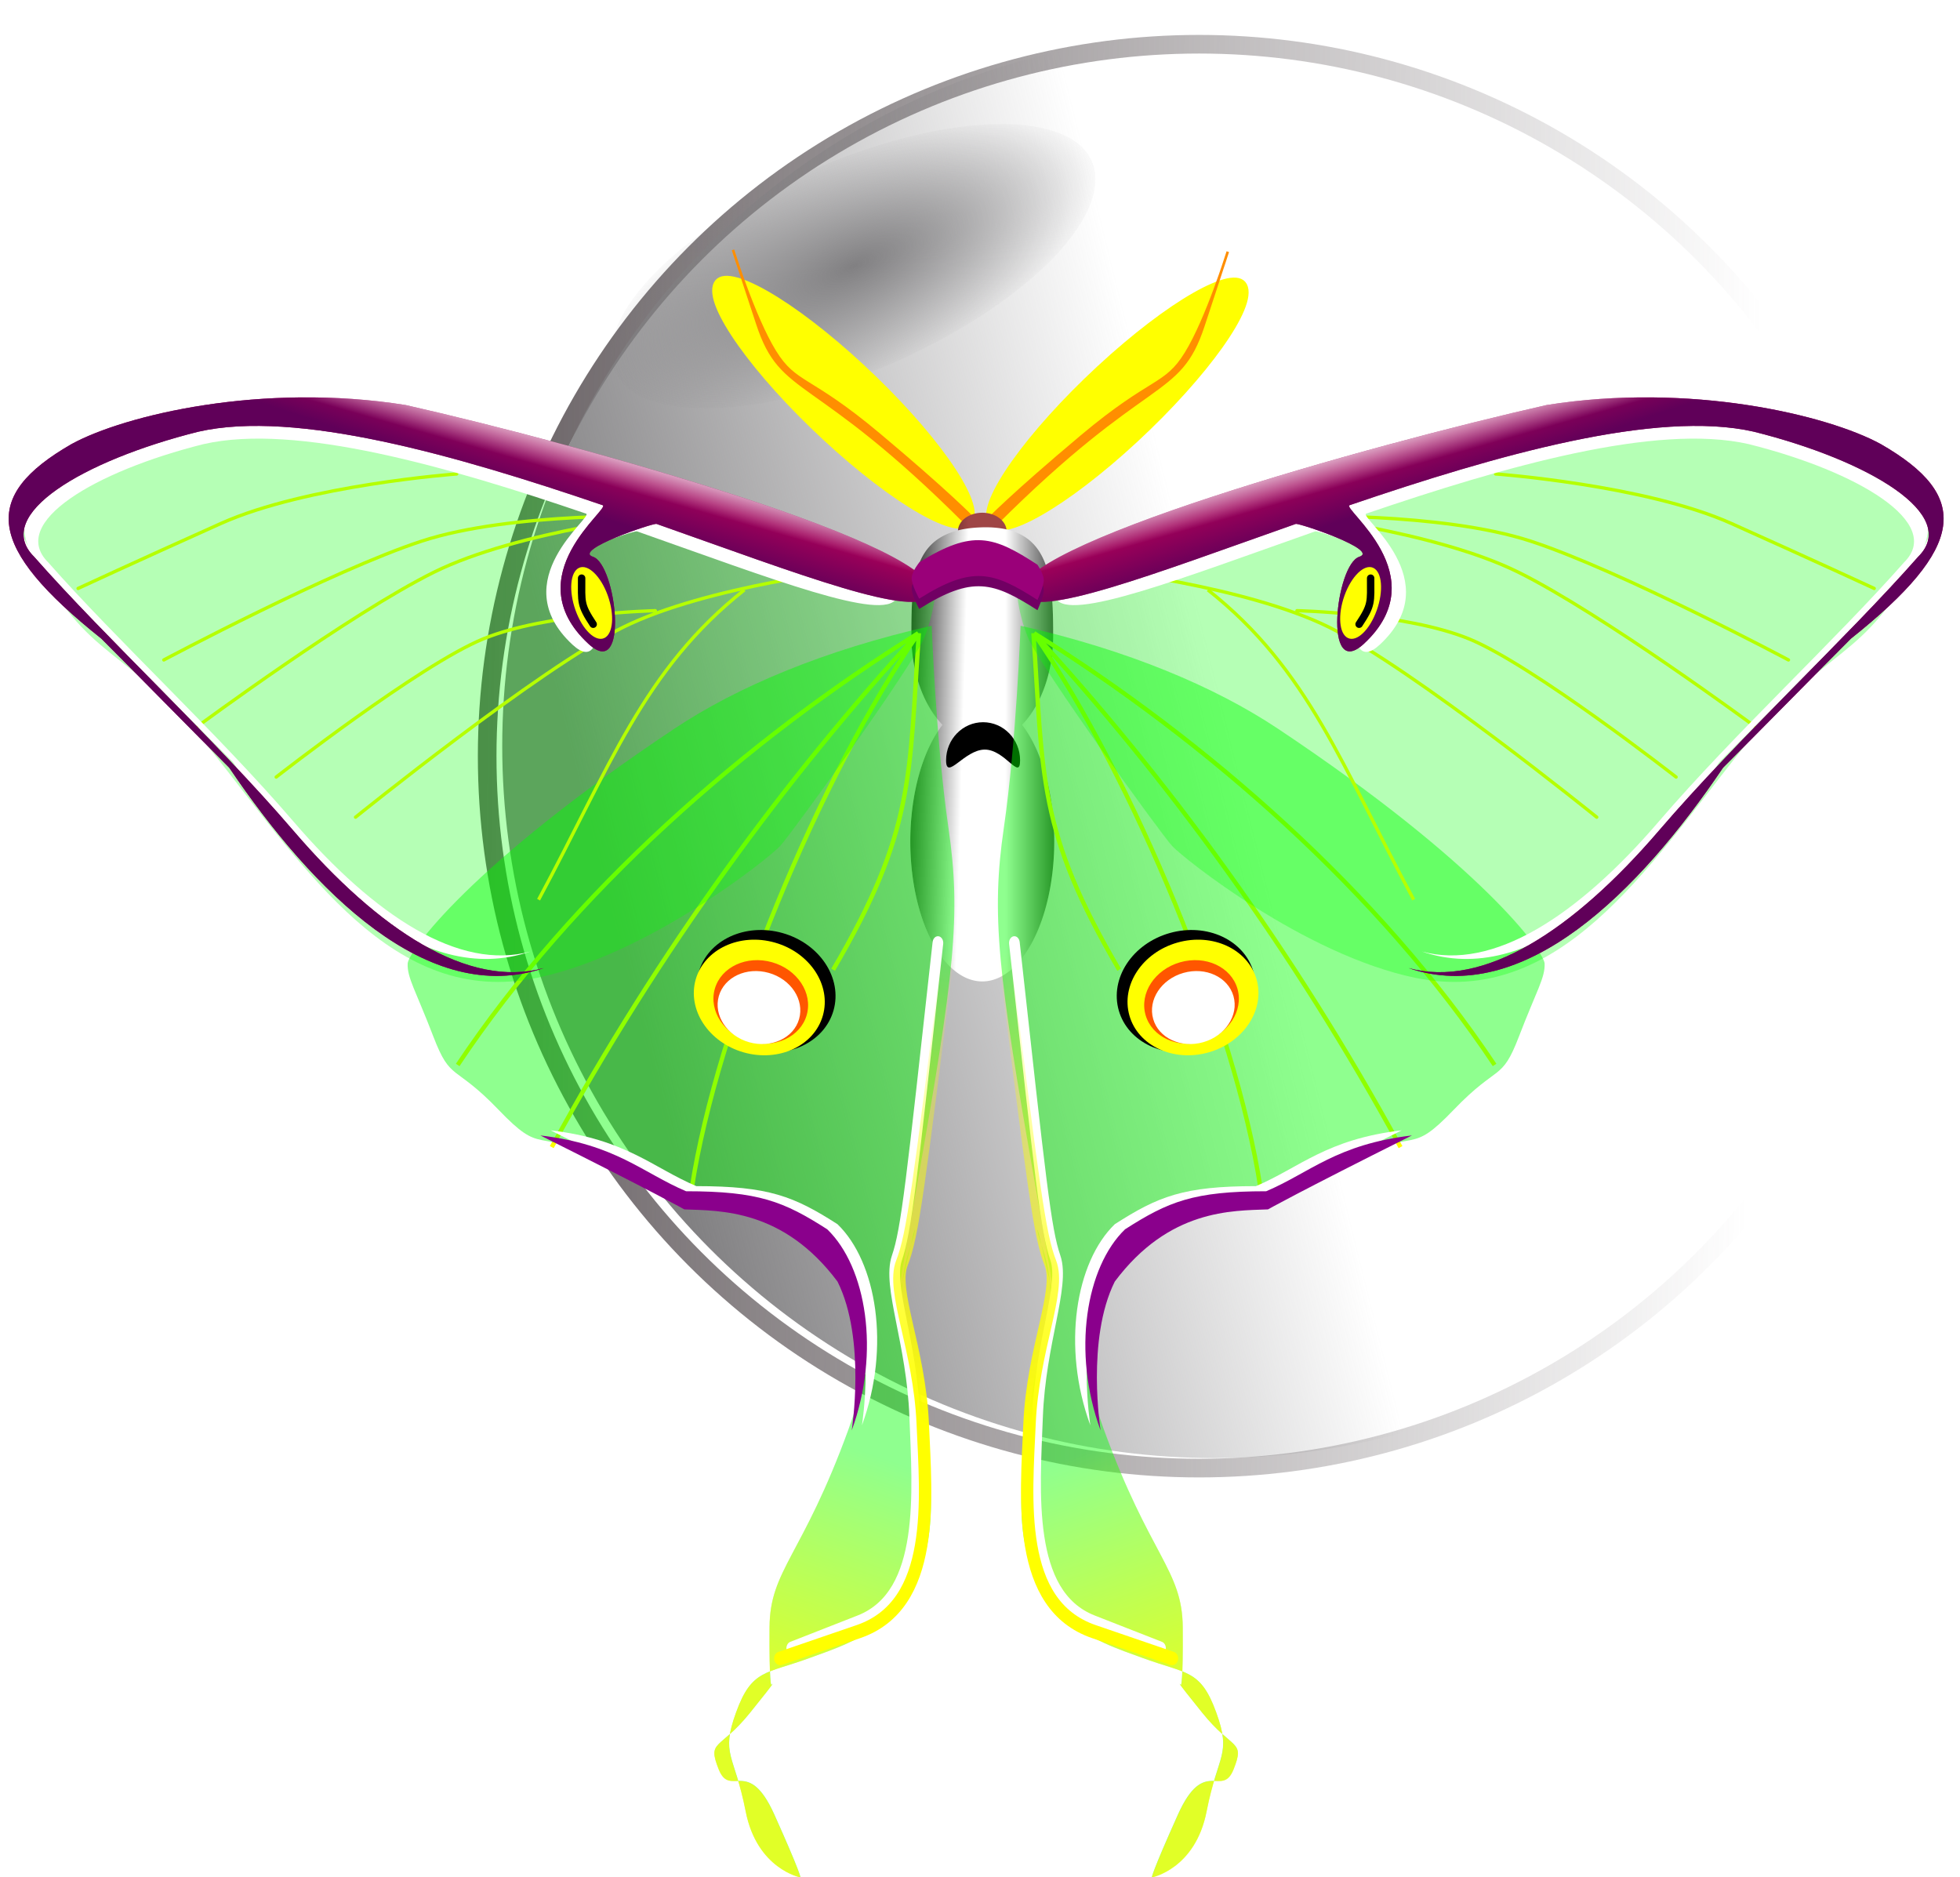 <svg xmlns="http://www.w3.org/2000/svg" xmlns:xlink="http://www.w3.org/1999/xlink" width="4in" height="367.776" viewBox="0 0 360 344.79"><defs><linearGradient xlink:href="#d" id="u" x1="488.062" y1="720" x2="454.464" y2="625.204" gradientUnits="userSpaceOnUse"/><linearGradient id="h"><stop offset="0" stop-color="#818082"/><stop offset="1" stop-color="#818082" stop-opacity="0"/></linearGradient><linearGradient id="e"><stop offset="0"/><stop offset="1" stop-opacity="0"/></linearGradient><linearGradient id="d"><stop offset="0" stop-color="#ff0"/><stop offset="1" stop-color="#ff0" stop-opacity="0"/></linearGradient><linearGradient id="c"><stop offset="0" stop-color="#ff0"/><stop offset="1" stop-color="#ff0" stop-opacity="0"/></linearGradient><linearGradient id="b"><stop offset="0" stop-color="#fff"/><stop offset="1" stop-color="#fff" stop-opacity="0"/></linearGradient><linearGradient id="a"><stop offset="0" stop-color="#600059"/><stop offset="1" stop-color="#600059" stop-opacity="0"/></linearGradient><linearGradient xlink:href="#a" id="D" x1="962.443" y1="254.601" x2="956.25" y2="236.25" gradientUnits="userSpaceOnUse" gradientTransform="translate(114)"/><linearGradient xlink:href="#b" id="E" x1="959.539" y1="225" x2="964.181" y2="241.276" gradientUnits="userSpaceOnUse" gradientTransform="translate(114)"/><linearGradient xlink:href="#c" id="x" x1="462.251" y1="610.166" x2="428.568" y2="427.141" gradientUnits="userSpaceOnUse"/><linearGradient id="f"><stop offset="0" stop-color="#818082"/><stop offset="1" stop-color="#818082" stop-opacity="0"/></linearGradient><linearGradient id="g"><stop offset="0" stop-color="#686164"/><stop offset="1" stop-color="#686164" stop-opacity="0"/></linearGradient><linearGradient xlink:href="#e" id="r" x1="384.61" y1="314.247" x2="410.7" y2="315" gradientUnits="userSpaceOnUse"/><linearGradient xlink:href="#e" id="s" gradientUnits="userSpaceOnUse" x1="453.989" y1="315" x2="427.5" y2="315"/><linearGradient xlink:href="#d" id="H" gradientUnits="userSpaceOnUse" x1="488.062" y1="720" x2="454.464" y2="625.204"/><linearGradient xlink:href="#c" id="I" gradientUnits="userSpaceOnUse" x1="462.251" y1="610.166" x2="428.568" y2="427.141"/><linearGradient xlink:href="#a" id="J" gradientUnits="userSpaceOnUse" gradientTransform="translate(114)" x1="962.443" y1="254.601" x2="956.25" y2="236.25"/><linearGradient xlink:href="#b" id="K" gradientUnits="userSpaceOnUse" gradientTransform="translate(114)" x1="959.539" y1="225" x2="964.181" y2="241.276"/><linearGradient xlink:href="#f" id="k" x1="225.382" y1="359.643" x2="469.49" y2="298.811" gradientUnits="userSpaceOnUse" gradientTransform="translate(31.397 -13.736)"/><linearGradient xlink:href="#g" id="i" x1="218.323" y1="351.794" x2="720" y2="360" gradientUnits="userSpaceOnUse"/><filter id="z" x="-.056" width="1.113" y="-.064" height="1.128" color-interpolation-filters="sRGB"><feGaussianBlur stdDeviation="1.049"/></filter><filter id="q" x="-.102" width="1.204" y="-.032" height="1.065" color-interpolation-filters="sRGB"><feGaussianBlur stdDeviation="2.394"/></filter><filter id="p" x="-.302" width="1.604" y="-.394" height="1.789" color-interpolation-filters="sRGB"><feGaussianBlur stdDeviation="2.394"/></filter><filter id="G" x="-.686" width="2.372" y="-.173" height="1.346" color-interpolation-filters="sRGB"><feGaussianBlur stdDeviation="1.296"/></filter><filter id="v" x="-.034" width="1.069" y="-.038" height="1.076" color-interpolation-filters="sRGB"><feGaussianBlur stdDeviation="1.822"/></filter><filter id="B" x="-.02" width="1.039" y="-.031" height="1.062" color-interpolation-filters="sRGB"><feGaussianBlur stdDeviation="2.933"/></filter><filter id="y" x="-.063" width="1.125" y="-.015" height="1.03" color-interpolation-filters="sRGB"><feGaussianBlur stdDeviation="1.758"/></filter><filter id="A" x="-.145" width="1.291" y="-.168" height="1.337" color-interpolation-filters="sRGB"><feGaussianBlur stdDeviation="2.725"/></filter><filter id="w" x="-.087" width="1.173" y="-.023" height="1.045" color-interpolation-filters="sRGB"><feGaussianBlur stdDeviation="2.659"/></filter><filter id="L" x="-.078" width="1.157" y="-.173" height="1.347" color-interpolation-filters="sRGB"><feGaussianBlur stdDeviation="1.687"/></filter><filter id="t" x="-.464" width="1.929" y="-.801" height="2.603" color-interpolation-filters="sRGB"><feGaussianBlur stdDeviation="5.806"/></filter><filter id="o" x="-.024" width="1.048" y="-.024" height="1.048" color-interpolation-filters="sRGB"><feGaussianBlur stdDeviation="1.006"/></filter><filter id="n" x="-.24" width="1.48" y="-.237" height="1.475" color-interpolation-filters="sRGB"><feGaussianBlur stdDeviation="8.967"/></filter><filter id="l" x="-.024" width="1.048" y="-.024" height="1.048" color-interpolation-filters="sRGB"><feGaussianBlur stdDeviation="5.564"/></filter><filter id="C" x="-.01" width="1.02" y="-.016" height="1.031" color-interpolation-filters="sRGB"><feGaussianBlur stdDeviation="1.467"/></filter><filter id="j" x="-.012" width="1.024" y="-.012" height="1.024" color-interpolation-filters="sRGB"><feGaussianBlur stdDeviation="2.782"/></filter><filter id="F" x="-.404" width="1.808" y="-.242" height="1.484" color-interpolation-filters="sRGB"><feGaussianBlur stdDeviation="5.042"/></filter><radialGradient xlink:href="#h" id="m" cx="585.624" cy="355.719" fx="585.624" fy="355.719" r="291.56" gradientUnits="userSpaceOnUse"/></defs><g transform="matrix(.47 0 0 .47 -16.27 -26.463)"><circle cx="503.206" cy="351.794" r="278.206" fill="#fff"/><circle r="278.206" cy="351.794" cx="503.206" fill="#fff" stroke="url(#i)" stroke-width="7.28" stroke-linecap="round" filter="url(#j)"/><circle cx="509.093" cy="347.869" r="278.206" fill="url(#k)" filter="url(#l)"/><circle r="278.206" cy="355.719" cx="585.624" transform="matrix(.34 -.122 0 .158 168.989 175.562)" fill="url(#m)" filter="url(#l)"/></g><g transform="matrix(-.47 0 0 .47 376.417 -26.79)"><ellipse cx="254.353" cy="487.26" rx="61.545" ry="13.591" transform="matrix(.807 -.748 .534 .997 5.81 -81.342)" fill="#ff0" stroke="#ff0" stroke-width="2.276" stroke-linecap="round" filter="url(#n)"/><path d="M420.438 258.75C483.75 202.5 495 214.291 506.25 185.896L517.5 157.5s-9.725 25.877-18.664 38.607c-8.938 12.73-13.668 8.53-42.592 30.028-28.744 21.365-38.606 30.534-38.606 30.534z" transform="rotate(-3.372 467.569 208.125)" fill="#ff8e00" fill-rule="evenodd" stroke="#ff8e00" filter="url(#o)"/></g><g transform="matrix(.47 0 0 .47 -16.27 -26.463)"><ellipse transform="matrix(.807 -.748 .534 .997 5.81 -81.342)" ry="13.591" rx="61.545" cy="487.26" cx="254.353" fill="#ff0" stroke="#ff0" stroke-width="2.276" stroke-linecap="round" filter="url(#n)"/><path transform="rotate(-3.372 467.569 208.125)" d="M420.438 258.75C483.75 202.5 495 214.291 506.25 185.896L517.5 157.5s-9.725 25.877-18.664 38.607c-8.938 12.73-13.668 8.53-42.592 30.028-28.744 21.365-38.606 30.534-38.606 30.534z" fill="#ff8e00" fill-rule="evenodd" stroke="#ff8e00" filter="url(#o)"/></g><g transform="matrix(.47 0 0 .47 -16.27 -10.485)"><ellipse ry="7.285" rx="9.516" cy="229.951" cx="418.481" fill="#9f4545" filter="url(#p)"/><path d="M446.606 351.122a28.125 54.705 0 01-28.125 54.705 28.125 54.705 0 01-28.125-54.705 28.125 54.705 0 0128.125-54.705 28.125 54.705 0 0128.125 54.705zm-.422-80.506c0 23.33-12.403 42.243-27.703 42.243-15.3 0-27.704-18.913-27.704-42.243 0-23.33.614-41.55 27.704-42.243 26.401-.677 27.703 18.913 27.703 42.243z" fill="#fff" filter="url(#q)"/><path d="M446.606 351.122a28.125 54.705 0 01-28.125 54.705 28.125 54.705 0 01-28.125-54.705 28.125 54.705 0 0128.125-54.705 28.125 54.705 0 0128.125 54.705zm-.422-80.506c0 23.33-12.403 42.243-27.703 42.243-15.3 0-27.704-18.913-27.704-42.243 0-23.33.614-41.55 27.704-42.243 26.401-.677 27.703 18.913 27.703 42.243zm-18.188-40.665a9.516 7.285 0 01-9.515 7.285 9.516 7.285 0 01-9.516-7.285 9.516 7.285 0 019.516-7.285 9.516 7.285 0 019.515 7.285z" fill="url(#r)" filter="url(#q)"/><path d="M446.606 351.122a28.125 54.705 0 01-28.125 54.705 28.125 54.705 0 01-28.125-54.705 28.125 54.705 0 0128.125-54.705 28.125 54.705 0 0128.125 54.705zm-.422-80.506c0 23.33-12.403 42.243-27.703 42.243-15.3 0-27.704-18.913-27.704-42.243 0-23.33.614-41.55 27.704-42.243 26.401-.677 27.703 18.913 27.703 42.243zm-18.188-40.665a9.516 7.285 0 01-9.515 7.285 9.516 7.285 0 01-9.516-7.285 9.516 7.285 0 019.516-7.285 9.516 7.285 0 019.515 7.285z" fill="url(#s)" filter="url(#q)"/></g><path d="M432.926 353.155c0 8.078-6.024-4.106-14.31-4.106-8.286 0-15.697 12.184-15.697 4.106 0-8.077 6.717-14.625 15.003-14.625 8.287 0 15.004 6.548 15.004 14.625z" transform="matrix(.453 0 0 .478 -8.753 -29.173)" filter="url(#t)"/><g fill="none" stroke="#ff0" stroke-width="1.69"><path d="M189.922 116.286c31.722 19.797 63.444 47.583 84.592 79.305M189.89 116.293c24.275 26.428 47.615 58.15 67.347 94.39M189.851 116.294c18.284 26.427 37.08 72.029 41.65 101.822M189.81 116.286c1.812 26.435.764 36.286 15.75 61.822" stroke-width=".794"/></g><path d="M187.453 114.927c19.686 4.445 35.701 11.203 47.242 18.892 37.649 25.081 48.92 41.077 49.01 43.138.112 2.617-1.493 5.006-4.715 13.408-3.222 8.403-3.746 4.89-11.983 13.464-8.236 8.574-6.14 3.211-19.877 9.094-13.737 5.883-17.89 3.306-31.037 11.79-13.146 8.484-21.87 14.311-13.378 37.73 8.49 23.42 14.45 25.838 14.515 36.419.065 10.58-.324 10.597-.324 10.597s-1.661-1.804 3.929 5.123c5.59 6.928 7.87 4.953 5.737 10.337-2.133 5.384-5.396-2.403-10.225 8.345-4.83 10.747-4.796 11.526-4.796 11.526s7.982-1.514 10.061-12.143c2.08-10.63 4.634-10.242 1.755-18.174-2.878-7.931-5.465-7.022-13.551-10-8.086-2.979-23.684-7.21-22.11-31.55 1.574-24.34 5.032-26.364 5.233-34.187.182-7.066-2.294-10.798-2.38-12.813-.087-2.014 6.652 31.594-.339-7.859-6.99-39.452-8.175-49.985-5.851-65.96 2.324-15.976 3.084-37.177 3.084-37.177z" opacity=".44" fill="#0f0" fill-rule="evenodd"/><path d="M433.496 300.86c41.89 9.457 75.968 23.837 100.526 40.198 80.11 53.37 104.096 87.407 104.285 91.792.24 5.568-3.175 10.651-10.032 28.53-6.857 17.88-7.972 10.406-25.497 28.65-17.526 18.245-13.066 6.833-42.297 19.351-29.23 12.52-38.068 7.035-66.042 25.088-27.973 18.052-46.536 30.452-28.468 80.284 18.069 49.833 30.75 54.979 30.888 77.494.138 22.514-.69 22.55-.69 22.55s-3.536-3.84 8.36 10.9c11.894 14.742 16.744 10.54 12.207 21.996-4.538 11.456-11.48-5.112-21.757 17.756-10.276 22.87-10.204 24.527-10.204 24.527s16.983-3.223 21.408-25.84c4.426-22.616 9.86-21.793 3.734-38.67-6.125-16.877-11.63-14.941-28.835-21.28-17.206-6.338-50.396-15.34-47.047-67.134 3.349-51.793 10.708-56.099 11.135-72.744.387-15.035-4.88-22.977-5.065-27.264-.185-4.287 14.154 67.227-.72-16.723S421.99 413.96 426.934 379.965s6.562-79.105 6.562-79.105z" opacity=".73" fill="url(#u)" fill-rule="evenodd" transform="matrix(.47 0 0 .47 -16.27 -26.463)"/><g fill-rule="evenodd"><path d="M582.388 498.006c-29.464 3.469-39.923 14.586-56.944 21.806-28.35 0-38.212 4.014-55.161 14.868-15.277 14.72-20.814 47.933-9.564 78.601 0 0-5.7-35.682 5.55-58.182 21.221-28.349 45.843-27.655 59.869-28.2 0 0 11.25-6.393 56.25-28.893z" fill="#fff" filter="url(#v)" transform="matrix(.47 0 0 .47 -16.27 -26.463)"/><path d="M586.388 500.006c-29.464 3.469-39.923 14.586-56.944 21.806-28.35 0-38.212 4.014-55.161 14.868-15.277 14.72-20.814 47.933-9.564 78.601 0 0-5.7-35.682 5.55-58.182 21.221-28.349 45.843-27.655 59.869-28.2 0 0 11.25-6.393 56.25-28.893z" fill="#8a008c" filter="url(#v)" transform="matrix(.47 0 0 .47 -16.27 -26.463)"/></g><g fill="none" stroke-width="5.39" stroke-linecap="round"><path transform="matrix(.364 -.009 .008 .458 27.307 -17.417)" d="M427.5 424.56c11.25 96.437 13.328 115.44 17.914 126.69 4.586 11.25-8.325 33.576-10.407 63.409-2.081 29.833-7.507 71.591 26.243 82.841L495 708.75" stroke="#fff" filter="url(#w)"/><path d="M427.5 424.56c11.25 96.437 13.328 115.44 17.914 126.69 4.586 11.25-8.325 33.576-10.407 63.409-2.081 29.833-7.507 71.591 26.243 82.841L495 708.75" transform="matrix(.422 -.009 .009 .464 -.006 -19.82)" stroke="url(#x)" filter="url(#y)"/></g><g transform="matrix(.47 0 0 .47 -166.656 -40.562)"><ellipse cx="495" cy="461.331" rx="22.5" ry="19.426" transform="rotate(-15.863 395.268 -256.62) scale(1.217)" filter="url(#z)"/><ellipse transform="scale(1.148) rotate(-15.863 437.693 -351.46)" ry="19.426" rx="22.5" cy="461.331" cx="495" fill="#ff0" filter="url(#A)"/><ellipse cx="495" cy="461.331" rx="22.5" ry="19.426" transform="rotate(-15.863 956.202 -1038.812) scale(.83)" fill="#ff5600" filter="url(#A)"/><ellipse transform="rotate(-15.863 1112.296 -1250.99) scale(.725)" ry="19.426" rx="22.5" cy="461.331" cx="495" fill="#fff" filter="url(#A)"/></g><g><g fill="none" stroke="#ff0" stroke-width="1.3"><path d="M201.266 104.535s27.402 3.02 42.878 10.676c15.476 7.657 49.132 34.874 49.132 34.874M238.22 112.162s19.925.422 31.564 5.16c11.64 4.736 38.07 25.393 38.07 25.393M236 94.398s27.401 3.03 42.874 10.693c15.472 7.663 43.267 28.201 43.267 28.201" stroke-linecap="round" stroke-width=".611"/><path d="M236.985 94.806s27.601-.83 44.146 4.58c16.546 5.41 47.36 21.82 47.36 21.82M274.702 87.047s27.515 2.014 43.306 9.097c15.791 7.083 26.233 11.93 26.233 11.93" stroke-linecap="round" stroke-width=".611"/><path d="M221.852 108.34c18.577 14.7 24.6 32.364 37.807 56.9" stroke-width=".611"/></g><path d="M186.632 106.63c33.951-14.13 67.75-26.975 101.774-32.27 30.463-4.74 75.434 12.398 64.352 26.983-10.574 21.148-16.76 16.033-33.53 37.181-16.77 21.148-32.886 46.535-59.278 41.064-20.398-4.227-42.509-21.892-44.654-24.205-2.145-2.314-24.206-32.892-26.435-38.18-2.229-5.286-2.229-10.573-2.229-10.573z" opacity=".29" fill="#0f0" fill-rule="evenodd"/><g transform="matrix(.47 0 0 .47 -252.188 -26.463)"><path transform="translate(63.934 17) scale(.946)" d="M1222 225c45 11.25 80.707 32.51 64.2 48.847-28.343 32.174-70.043 70.59-101.287 107.003-33.732 39.31-68.631 61.767-97.913 53.75 45 15.4 90-29.6 122.92-78.287 12.91-12.91 38.73-39.191 49.98-50.441 45-35.872 47.081-55.643 11.711-76.006-20.757-11.38-74.618-24.235-130.634-15.286C1072.18 230.118 929.5 270 935.771 288.719c5.36 9.859 51.443-8.045 107.16-27.675 1.26-.444 32.927 10.242 24.841 12.842-9.179 2.95-14.309 48.946 1.83 33.961 28.648-26.597-9.003-52.96-5.588-54.126C1121.064 234.26 1183.78 216.265 1222 225z" fill="#fff" fill-rule="evenodd" filter="url(#B)"/><path d="M1222 225c45 11.25 80.707 32.51 64.2 48.847-28.343 32.174-70.043 70.59-101.287 107.003-33.732 39.31-68.631 61.767-97.913 53.75 45 15.4 90-29.6 122.92-78.287 12.91-12.91 38.73-39.191 49.98-50.441 45-35.872 47.081-55.643 11.711-76.006-20.757-11.38-74.618-24.235-130.634-15.286C1072.18 230.118 929.5 270 935.771 288.719c5.36 9.859 51.443-8.045 107.16-27.675 1.26-.444 32.927 10.242 24.841 12.842-9.179 2.95-14.309 48.946 1.83 33.961 28.648-26.597-9.003-52.96-5.588-54.126C1121.064 234.26 1183.78 216.265 1222 225z" fill="#9e0059" fill-rule="evenodd" filter="url(#C)"/><path d="M1222 225c45 11.25 80.707 32.51 64.2 48.847-28.343 32.174-70.043 70.59-101.287 107.003-33.732 39.31-68.631 61.767-97.913 53.75 45 15.4 90-29.6 122.92-78.287 12.91-12.91 38.73-39.191 49.98-50.441 45-35.872 47.081-55.643 11.711-76.006-20.757-11.38-74.618-24.235-130.634-15.286C1072.18 230.118 929.5 270 935.771 288.719c5.36 9.859 51.443-8.045 107.16-27.675 1.26-.444 32.927 10.242 24.841 12.842-9.179 2.95-14.309 48.946 1.83 33.961 28.648-26.597-9.003-52.96-5.588-54.126C1121.064 234.26 1183.78 216.265 1222 225z" fill="url(#D)" fill-rule="evenodd" filter="url(#C)"/><path d="M1222 225c45 11.25 80.707 32.51 64.2 48.847-28.343 32.174-70.043 70.59-101.287 107.003-33.732 39.31-68.631 61.767-97.913 53.75 45 15.4 90-29.6 122.92-78.287 12.91-12.91 38.73-39.191 49.98-50.441 45-35.872 47.081-55.643 11.711-76.006-20.757-11.38-74.618-24.235-130.634-15.286C1072.18 230.118 929.5 270 935.771 288.719c5.36 9.859 51.443-8.045 107.16-27.675 1.26-.444 32.927 10.242 24.841 12.842-9.179 2.95-14.309 48.946 1.83 33.961 28.648-26.597-9.003-52.96-5.588-54.126C1121.064 234.26 1183.78 216.265 1222 225z" fill="url(#E)" fill-rule="evenodd" filter="url(#C)"/><ellipse transform="matrix(.433 .201 -.197 .548 723.382 -207.918)" ry="25.037" rx="14.522" cy="531.287" cx="1038.273" fill="#ff0" filter="url(#F)"/><path d="M1067.697 300.238c5.086-7.675 4.515-8.572 4.515-18.007" fill="none" stroke="#000" stroke-width="2.9" stroke-linecap="round" filter="url(#G)"/></g></g><g><g fill="none" stroke="#ff0" stroke-width="1.69"><path d="M168.66 116.286c-31.722 19.797-63.444 47.583-84.592 79.305M168.693 116.293c-24.276 26.428-47.616 58.15-67.348 94.39M168.73 116.294c-18.283 26.427-37.079 72.029-41.648 101.822M168.771 116.286c-1.811 26.435-.763 36.286-15.75 61.822" stroke-width=".794"/></g><path d="M171.13 114.927c-19.687 4.445-35.702 11.203-47.243 18.892-37.648 25.081-48.92 41.077-49.01 43.138-.112 2.617 1.493 5.006 4.715 13.408 3.223 8.403 3.746 4.89 11.983 13.464 8.236 8.574 6.14 3.211 19.877 9.094 13.737 5.883 17.89 3.306 31.037 11.79 13.146 8.484 21.87 14.311 13.379 37.73-8.492 23.42-14.451 25.838-14.516 36.419-.065 10.58.324 10.597.324 10.597s1.662-1.804-3.929 5.123c-5.59 6.928-7.869 4.953-5.736 10.337 2.132 5.384 5.395-2.403 10.224 8.345 4.83 10.747 4.796 11.526 4.796 11.526s-7.982-1.514-10.061-12.143c-2.08-10.63-4.634-10.242-1.755-18.174 2.879-7.931 5.465-7.022 13.551-10 8.086-2.979 23.684-7.21 22.11-31.55-1.574-24.34-5.032-26.364-5.233-34.187-.181-7.066 2.294-10.798 2.38-12.813.087-2.014-6.651 31.594.339-7.859 6.99-39.452 8.175-49.985 5.851-65.96-2.324-15.976-3.084-37.177-3.084-37.177z" opacity=".44" fill="#0f0" fill-rule="evenodd"/><path d="M433.496 300.86c41.89 9.457 75.968 23.837 100.526 40.198 80.11 53.37 104.096 87.407 104.285 91.792.24 5.568-3.175 10.651-10.032 28.53-6.857 17.88-7.972 10.406-25.497 28.65-17.526 18.245-13.066 6.833-42.297 19.351-29.23 12.52-38.068 7.035-66.042 25.088-27.973 18.052-46.536 30.452-28.468 80.284 18.069 49.833 30.75 54.979 30.888 77.494.138 22.514-.69 22.55-.69 22.55s-3.536-3.84 8.36 10.9c11.894 14.742 16.744 10.54 12.207 21.996-4.538 11.456-11.48-5.112-21.757 17.756-10.276 22.87-10.204 24.527-10.204 24.527s16.983-3.223 21.408-25.84c4.426-22.616 9.86-21.793 3.734-38.67-6.125-16.877-11.63-14.941-28.835-21.28-17.206-6.338-50.396-15.34-47.047-67.134 3.349-51.793 10.708-56.099 11.135-72.744.387-15.035-4.88-22.977-5.065-27.264-.185-4.287 14.154 67.227-.72-16.723S421.99 413.96 426.934 379.965s6.562-79.105 6.562-79.105z" opacity=".73" fill="url(#H)" fill-rule="evenodd" transform="matrix(-.47 0 0 .47 374.853 -26.463)"/><g fill-rule="evenodd"><path d="M582.388 498.006c-29.464 3.469-39.923 14.586-56.944 21.806-28.35 0-38.212 4.014-55.161 14.868-15.277 14.72-20.814 47.933-9.564 78.601 0 0-5.7-35.682 5.55-58.182 21.221-28.349 45.843-27.655 59.869-28.2 0 0 11.25-6.393 56.25-28.893z" fill="#fff" filter="url(#v)" transform="matrix(-.47 0 0 .47 374.853 -26.463)"/><path d="M586.388 500.006c-29.464 3.469-39.923 14.586-56.944 21.806-28.35 0-38.212 4.014-55.161 14.868-15.277 14.72-20.814 47.933-9.564 78.601 0 0-5.7-35.682 5.55-58.182 21.221-28.349 45.843-27.655 59.869-28.2 0 0 11.25-6.393 56.25-28.893z" fill="#8a008c" filter="url(#v)" transform="matrix(-.47 0 0 .47 374.853 -26.463)"/></g><g fill="none" stroke-width="5.39" stroke-linecap="round"><path d="M427.5 424.56c11.25 96.437 13.328 115.44 17.914 126.69 4.586 11.25-8.325 33.576-10.407 63.409-2.081 29.833-7.507 71.591 26.243 82.841L495 708.75" transform="matrix(-.364 -.009 -.008 .458 331.275 -17.417)" stroke="#fff" filter="url(#w)"/><path transform="matrix(-.422 -.009 -.009 .464 358.588 -19.82)" d="M427.5 424.56c11.25 96.437 13.328 115.44 17.914 126.69 4.586 11.25-8.325 33.576-10.407 63.409-2.081 29.833-7.507 71.591 26.243 82.841L495 708.75" stroke="url(#I)" filter="url(#y)"/></g><g transform="matrix(-.47 0 0 .47 525.239 -40.562)"><ellipse transform="rotate(-15.863 395.268 -256.62) scale(1.217)" ry="19.426" rx="22.5" cy="461.331" cx="495" filter="url(#z)"/><ellipse cx="495" cy="461.331" rx="22.5" ry="19.426" transform="scale(1.148) rotate(-15.863 437.693 -351.46)" fill="#ff0" filter="url(#A)"/><ellipse transform="rotate(-15.863 956.202 -1038.812) scale(.83)" ry="19.426" rx="22.5" cy="461.331" cx="495" fill="#ff5600" filter="url(#A)"/><ellipse cx="495" cy="461.331" rx="22.5" ry="19.426" transform="rotate(-15.863 1112.296 -1250.99) scale(.725)" fill="#fff" filter="url(#A)"/></g><g><g fill="none" stroke="#ff0" stroke-width="1.3"><path d="M157.316 104.535s-27.402 3.02-42.878 10.676c-15.476 7.657-49.132 34.874-49.132 34.874M120.363 112.162s-19.925.422-31.565 5.16c-11.64 4.736-38.07 25.393-38.07 25.393M122.582 94.398s-27.401 3.03-42.874 10.693c-15.472 7.663-43.267 28.201-43.267 28.201" stroke-linecap="round" stroke-width=".611"/><path d="M121.597 94.806s-27.6-.83-44.146 4.58-47.36 21.82-47.36 21.82M83.88 87.047s-27.514 2.014-43.306 9.097c-15.79 7.083-26.232 11.93-26.232 11.93" stroke-linecap="round" stroke-width=".611"/><path d="M136.73 108.34c-18.577 14.7-24.6 32.364-37.807 56.9" stroke-width=".611"/></g><path d="M171.95 106.63C137.999 92.5 104.2 79.655 70.176 74.36 39.713 69.62-5.258 86.759 5.824 101.344c10.574 21.148 16.76 16.033 33.53 37.181 16.77 21.148 32.886 46.535 59.278 41.064 20.398-4.227 42.509-21.892 44.654-24.205 2.145-2.314 24.206-32.892 26.435-38.18 2.229-5.286 2.229-10.573 2.229-10.573z" opacity=".29" fill="#0f0" fill-rule="evenodd"/><g transform="matrix(-.47 0 0 .47 610.77 -26.463)"><path d="M1222 225c45 11.25 80.707 32.51 64.2 48.847-28.343 32.174-70.043 70.59-101.287 107.003-33.732 39.31-68.631 61.767-97.913 53.75 45 15.4 90-29.6 122.92-78.287 12.91-12.91 38.73-39.191 49.98-50.441 45-35.872 47.081-55.643 11.711-76.006-20.757-11.38-74.618-24.235-130.634-15.286C1072.18 230.118 929.5 270 935.771 288.719c5.36 9.859 51.443-8.045 107.16-27.675 1.26-.444 32.927 10.242 24.841 12.842-9.179 2.95-14.309 48.946 1.83 33.961 28.648-26.597-9.003-52.96-5.588-54.126C1121.064 234.26 1183.78 216.265 1222 225z" transform="translate(63.934 17) scale(.946)" fill="#fff" fill-rule="evenodd" filter="url(#B)"/><path d="M1222 225c45 11.25 80.707 32.51 64.2 48.847-28.343 32.174-70.043 70.59-101.287 107.003-33.732 39.31-68.631 61.767-97.913 53.75 45 15.4 90-29.6 122.92-78.287 12.91-12.91 38.73-39.191 49.98-50.441 45-35.872 47.081-55.643 11.711-76.006-20.757-11.38-74.618-24.235-130.634-15.286C1072.18 230.118 929.5 270 935.771 288.719c5.36 9.859 51.443-8.045 107.16-27.675 1.26-.444 32.927 10.242 24.841 12.842-9.179 2.95-14.309 48.946 1.83 33.961 28.648-26.597-9.003-52.96-5.588-54.126C1121.064 234.26 1183.78 216.265 1222 225z" fill="#9e0059" fill-rule="evenodd" filter="url(#C)"/><path d="M1222 225c45 11.25 80.707 32.51 64.2 48.847-28.343 32.174-70.043 70.59-101.287 107.003-33.732 39.31-68.631 61.767-97.913 53.75 45 15.4 90-29.6 122.92-78.287 12.91-12.91 38.73-39.191 49.98-50.441 45-35.872 47.081-55.643 11.711-76.006-20.757-11.38-74.618-24.235-130.634-15.286C1072.18 230.118 929.5 270 935.771 288.719c5.36 9.859 51.443-8.045 107.16-27.675 1.26-.444 32.927 10.242 24.841 12.842-9.179 2.95-14.309 48.946 1.83 33.961 28.648-26.597-9.003-52.96-5.588-54.126C1121.064 234.26 1183.78 216.265 1222 225z" fill="url(#J)" fill-rule="evenodd" filter="url(#C)"/><path d="M1222 225c45 11.25 80.707 32.51 64.2 48.847-28.343 32.174-70.043 70.59-101.287 107.003-33.732 39.31-68.631 61.767-97.913 53.75 45 15.4 90-29.6 122.92-78.287 12.91-12.91 38.73-39.191 49.98-50.441 45-35.872 47.081-55.643 11.711-76.006-20.757-11.38-74.618-24.235-130.634-15.286C1072.18 230.118 929.5 270 935.771 288.719c5.36 9.859 51.443-8.045 107.16-27.675 1.26-.444 32.927 10.242 24.841 12.842-9.179 2.95-14.309 48.946 1.83 33.961 28.648-26.597-9.003-52.96-5.588-54.126C1121.064 234.26 1183.78 216.265 1222 225z" fill="url(#K)" fill-rule="evenodd" filter="url(#C)"/><ellipse cx="1038.273" cy="531.287" rx="14.522" ry="25.037" transform="matrix(.433 .201 -.197 .548 723.382 -207.918)" fill="#ff0" filter="url(#F)"/><path d="M1067.697 300.238c5.086-7.675 4.515-8.572 4.515-18.007" fill="none" stroke="#000" stroke-width="2.9" stroke-linecap="round" filter="url(#G)"/></g></g></g><g fill-rule="evenodd"><path d="M442.51 284.784c-.11-2.395-2.45-5.793-2.45-5.793-17.22-11.25-25.299-13.902-46.14-.982 0 0-2.837 3.433-3.017 6.038-.181 2.606 2.932 8.208 2.932 8.208 20.926-13.166 29.004-10.514 46.222.49 0 0 2.564-5.565 2.454-7.96z" fill="#710063" filter="url(#L)" transform="matrix(.47 0 0 .47 -16.27 -25.523)"/><path d="M442.51 280.784c-.11-2.395-2.45-5.793-2.45-5.793-17.22-11.25-25.299-13.902-46.14-.982 0 0-2.837 3.433-3.017 6.038-.181 2.606 2.932 8.208 2.932 8.208 20.926-13.166 29.004-10.514 46.222.49 0 0 2.564-5.565 2.454-7.96z" fill="#9a0079" filter="url(#L)" transform="matrix(.47 0 0 .47 -16.27 -25.523)"/></g></svg>